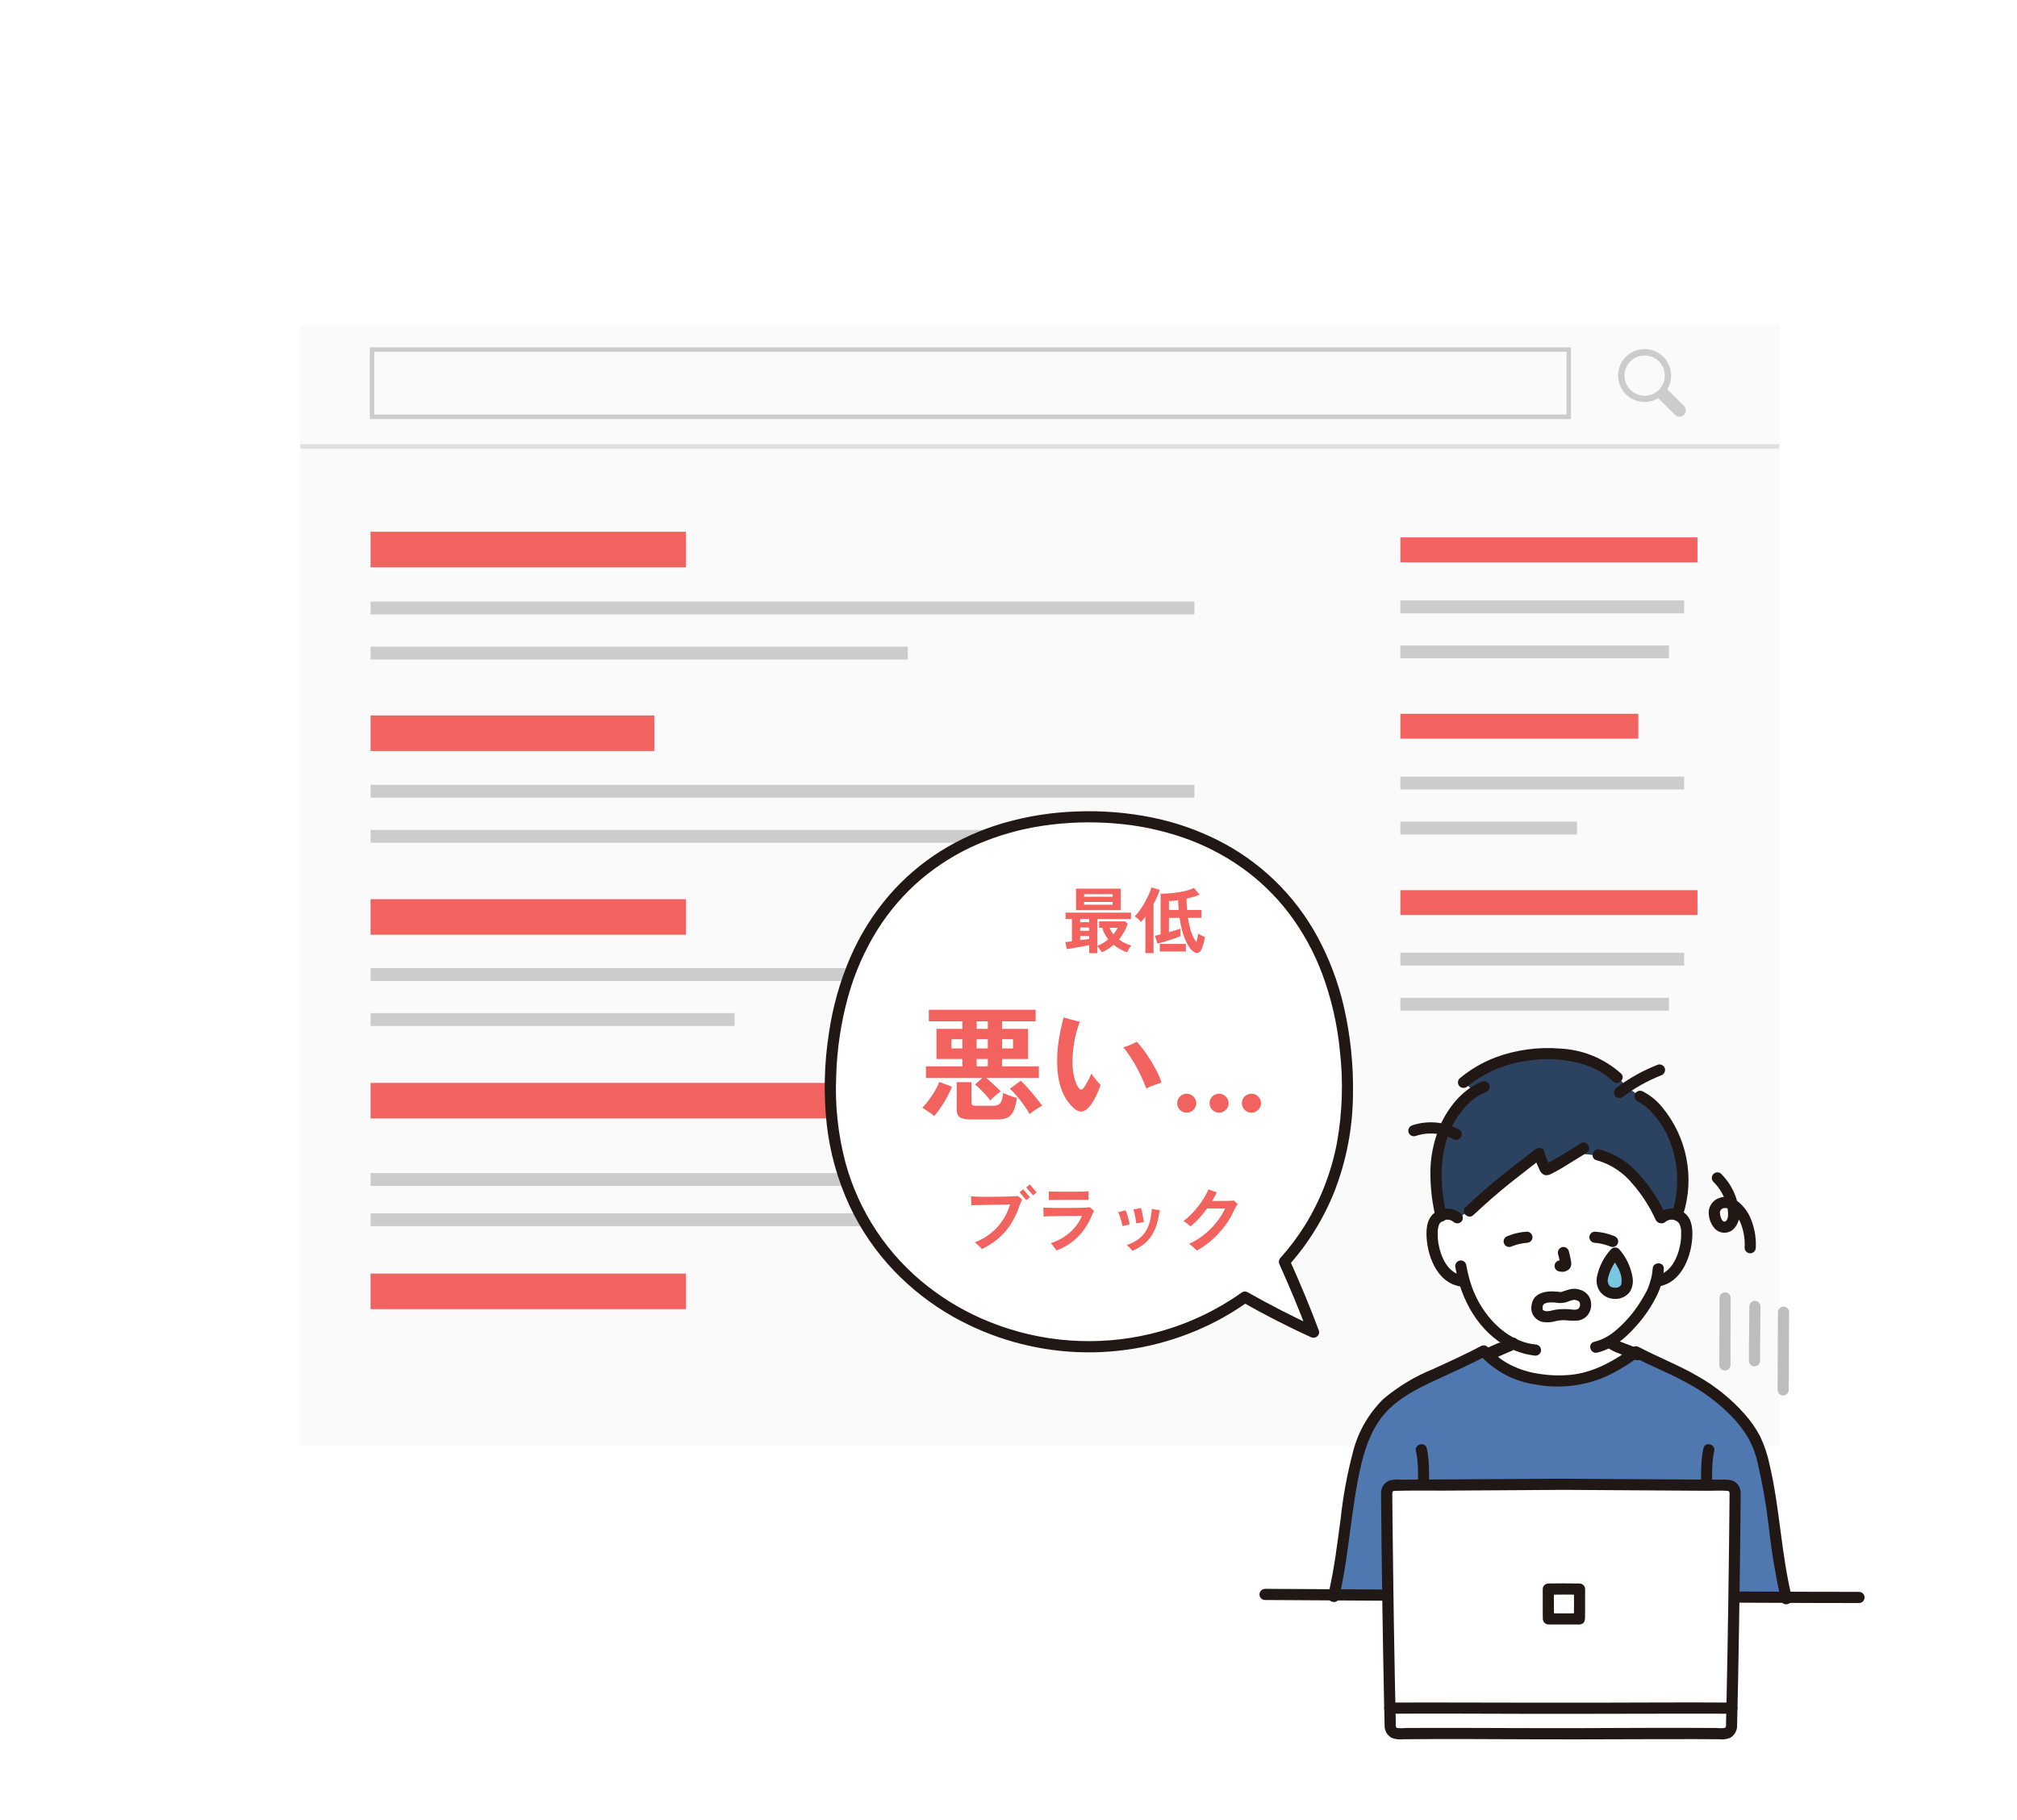 <svg width="450" height="406" viewBox="0 0 450 406" fill="none" xmlns="http://www.w3.org/2000/svg">
<rect width="450" height="406" rx="12" fill="white"/>
<g filter="url(#filter0_d_1661_4740)">
<path d="M397 71.5H67V321.5H397V71.5Z" fill="#FAFAFA"/>
</g>
<path d="M350 78H83V93H350V78Z" stroke="#CCCCCC" stroke-miterlimit="10"/>
<path d="M153.046 118.64H82.672V126.57H153.046V118.64Z" fill="#F2635F"/>
<path d="M266.481 134.22H82.672V137.091H266.481V134.22Z" fill="#CCCCCC"/>
<path d="M202.533 144.278H82.672V147.149H202.533V144.278Z" fill="#CCCCCC"/>
<path d="M145.977 159.634H82.672V167.564H145.977V159.634Z" fill="#F2635F"/>
<path d="M378.711 119.904H312.43V125.455H378.711V119.904Z" fill="#F2635F"/>
<path d="M375.735 133.968H312.43V136.839H375.735V133.968Z" fill="#CCCCCC"/>
<path d="M372.361 144.028H312.43V146.899H372.361V144.028Z" fill="#CCCCCC"/>
<path d="M365.512 159.261H312.43V164.812H365.512V159.261Z" fill="#F2635F"/>
<path d="M375.735 173.272H312.43V176.142H375.735V173.272Z" fill="#CCCCCC"/>
<path d="M351.847 183.326H312.43V186.197H351.847V183.326Z" fill="#CCCCCC"/>
<path d="M378.711 198.614H312.43V204.165H378.711V198.614Z" fill="#F2635F"/>
<path d="M375.735 212.572H312.43V215.445H375.735V212.572Z" fill="#CCCCCC"/>
<path d="M372.361 222.629H312.43V225.5H372.361V222.629Z" fill="#CCCCCC"/>
<path d="M266.481 175.106H82.672V177.977H266.481V175.106Z" fill="#CCCCCC"/>
<path d="M231.517 185.163H82.672V188.034H231.517V185.163Z" fill="#CCCCCC"/>
<path d="M153.046 200.627H82.672V208.557H153.046V200.627Z" fill="#F2635F"/>
<path d="M266.481 215.993H82.672V218.864H266.481V215.993Z" fill="#CCCCCC"/>
<path d="M163.884 226.049H82.672V228.919H163.884V226.049Z" fill="#CCCCCC"/>
<path d="M153.046 284.165H82.672V292.095H153.046V284.165Z" fill="#F2635F"/>
<path d="M223.035 241.621H82.672V249.551H223.035V241.621Z" fill="#F2635F"/>
<path d="M266.481 261.737H82.672V264.61H266.481V261.737Z" fill="#CCCCCC"/>
<path d="M259.089 270.706H82.672V273.577H259.089V270.706Z" fill="#CCCCCC"/>
<path d="M67 99.633H397" stroke="#E0E0E0" stroke-miterlimit="10"/>
<path d="M371.111 79.625C370.329 78.839 369.341 78.288 368.26 78.036C367.179 77.784 366.049 77.841 364.999 78.201C363.949 78.56 363.021 79.207 362.322 80.067C361.622 80.928 361.18 81.968 361.044 83.068C360.909 84.168 361.086 85.284 361.556 86.288C362.025 87.292 362.768 88.144 363.7 88.747C364.632 89.349 365.714 89.678 366.824 89.695C367.934 89.712 369.026 89.417 369.976 88.843L373.693 92.555C373.958 92.82 374.318 92.968 374.693 92.968C375.067 92.968 375.427 92.82 375.692 92.555C375.957 92.29 376.106 91.931 376.106 91.557C376.106 91.183 375.957 90.824 375.692 90.559L371.975 86.847C372.659 85.72 372.946 84.397 372.789 83.088C372.633 81.779 372.042 80.56 371.111 79.625ZM370.11 86.981C369.48 87.61 368.678 88.038 367.805 88.212C366.931 88.386 366.026 88.297 365.203 87.957C364.38 87.617 363.677 87.04 363.182 86.301C362.687 85.562 362.423 84.692 362.423 83.803C362.423 82.914 362.687 82.044 363.182 81.305C363.677 80.566 364.38 79.989 365.203 79.649C366.026 79.309 366.931 79.22 367.805 79.394C368.678 79.567 369.48 79.996 370.11 80.625C370.952 81.469 371.426 82.612 371.426 83.803C371.426 84.995 370.952 86.137 370.11 86.981Z" fill="#CCCCCC"/>
<path d="M370.834 271.77C371.208 271.446 371.647 271.206 372.122 271.067C372.597 270.928 373.096 270.893 373.585 270.964C374.065 271.033 374.524 271.207 374.928 271.476C375.332 271.745 375.67 272.1 375.919 272.517C376.206 273.092 376.37 273.721 376.399 274.364C376.609 276.878 376.124 279.401 374.997 281.657C374.465 282.798 373.693 283.81 372.735 284.624C371.957 285.256 371.028 285.674 370.04 285.84L369.579 285.912C369.353 286.739 369.112 287.436 368.987 287.807C368.245 289.822 364.281 296.521 359.182 299.52C359.592 300.156 360.218 300.622 360.944 300.834C361.082 300.886 364.759 302.323 365.309 302.552C360.123 306.333 355.203 308.807 348.957 308.87C342.143 308.939 336.025 307.121 331.918 302.576L332.308 302.41C332.574 302.297 335.734 300.887 335.878 300.835C336.409 300.664 336.892 300.372 337.29 299.98C334.792 298.681 332.591 296.876 330.828 294.681C328.746 292.126 327.227 289.16 326.371 285.977L325.492 285.842C324.504 285.677 323.576 285.258 322.798 284.627C321.839 283.812 321.068 282.8 320.536 281.659C319.409 279.403 318.924 276.88 319.133 274.366C319.163 273.724 319.327 273.095 319.614 272.519C319.863 272.103 320.201 271.747 320.605 271.478C321.009 271.21 321.468 271.035 321.948 270.967C322.437 270.895 322.936 270.93 323.411 271.069C323.886 271.208 324.325 271.448 324.698 271.772C324.698 271.772 321.228 250.686 347.399 250.686C373.571 250.686 370.834 271.77 370.834 271.77Z" fill="white"/>
<path d="M341.486 234.978C335.942 235.429 330.671 237.579 326.393 241.135C326.393 241.135 327.854 242.656 328.822 243.483C325.298 245.934 322.664 249.463 321.316 253.54C319.832 257.902 319.394 264.109 321.151 271.443L321.164 271.495C321.417 271.386 321.683 271.31 321.956 271.269C322.445 271.198 322.944 271.233 323.419 271.372C323.894 271.511 324.333 271.75 324.706 272.075L327.654 270.319L327.896 270.175C332.768 265.694 337.875 261.475 343.194 257.536C343.558 258.806 344.086 260.024 344.765 261.157C345.124 261.303 348.724 259.078 351.656 257.264L356.602 257.866C358.957 258.454 361.13 259.617 362.926 261.251C366.272 264.306 368.932 268.037 370.73 272.197C371.103 271.832 371.554 271.558 372.05 271.397C372.546 271.236 373.073 271.193 373.589 271.27C373.793 271.301 373.993 271.351 374.188 271.42C376.058 265.967 375.988 260.035 373.989 254.629C372.472 250.384 368.854 245.947 366.001 244.696L362.637 242.297C359.332 237.771 353.824 234.991 346.773 234.774C345.008 234.715 343.241 234.784 341.486 234.978Z" fill="#2B4261"/>
<path d="M365.255 245.691C366.578 246.352 367.751 247.276 368.704 248.407C369.9 249.735 370.922 251.21 371.745 252.797C373.503 256.344 374.335 260.278 374.165 264.233C374.117 266.244 373.783 268.238 373.173 270.155C372.677 271.686 375.084 272.342 375.578 270.818C376.82 266.799 377.047 262.535 376.238 258.408C375.429 254.28 373.608 250.418 370.94 247.167C369.748 245.647 368.24 244.405 366.521 243.525C366.232 243.368 365.895 243.328 365.577 243.412C365.26 243.496 364.987 243.699 364.814 243.978C364.65 244.265 364.606 244.605 364.69 244.925C364.775 245.244 364.982 245.518 365.267 245.686L365.255 245.691Z" fill="#211715"/>
<path d="M330.787 241.269C326.623 242.838 323.521 246.538 321.609 250.454C319.823 254.308 318.975 258.531 319.137 262.776C319.211 265.787 319.608 268.781 320.321 271.707C320.692 273.266 323.096 272.612 322.725 271.044C320.855 263.17 320.946 254.105 326.377 247.593C327.703 245.876 329.447 244.526 331.443 243.675C331.757 243.579 332.022 243.367 332.184 243.081C332.346 242.796 332.392 242.459 332.314 242.14C332.224 241.823 332.012 241.553 331.725 241.39C331.438 241.227 331.099 241.184 330.78 241.269H330.787Z" fill="#211715"/>
<path d="M361.642 239.512C357.931 236.187 353.197 234.231 348.224 233.966C343.3 233.544 338.345 234.205 333.704 235.903C330.773 237.019 328.046 238.612 325.635 240.619C325.403 240.854 325.273 241.171 325.273 241.501C325.273 241.831 325.403 242.148 325.635 242.383C325.872 242.61 326.188 242.737 326.516 242.737C326.845 242.737 327.161 242.61 327.398 242.383C331.161 239.345 335.679 237.389 340.469 236.724C344.973 235.938 349.601 236.264 353.95 237.675C356.152 238.455 358.17 239.68 359.877 241.274C361.047 242.373 362.818 240.612 361.641 239.509L361.642 239.512Z" fill="#211715"/>
<path d="M352.687 255.088C350.302 256.554 347.952 258.113 345.477 259.426C345.294 259.523 345.108 259.613 344.923 259.706C344.71 259.81 344.796 259.706 344.937 259.706C344.885 259.706 344.83 259.761 344.775 259.762C344.647 259.792 344.719 259.784 344.992 259.738C345.155 259.727 345.319 259.758 345.467 259.829C345.615 259.899 345.743 260.006 345.838 260.14C345.853 260.127 345.914 260.279 345.805 260.065C345.695 259.851 345.59 259.654 345.493 259.441C345.072 258.683 344.764 257.868 344.576 257.022C344.429 255.982 343.126 255.974 342.492 256.472C340.003 258.43 337.468 260.338 334.997 262.324C332.223 264.554 329.552 266.905 326.956 269.34C325.783 270.44 327.549 272.202 328.72 271.104C331.321 268.669 333.986 266.317 336.761 264.088C339.232 262.103 341.762 260.194 344.255 258.236L342.171 257.686C342.266 258.125 342.409 258.551 342.599 258.957C342.859 259.619 343.129 260.281 343.441 260.921C343.535 261.202 343.689 261.46 343.89 261.677C344.092 261.894 344.338 262.066 344.611 262.181C345.127 262.271 345.657 262.171 346.105 261.899C347.285 261.317 348.431 260.667 349.536 259.953C351.013 259.059 352.477 258.142 353.947 257.237C355.314 256.399 354.061 254.239 352.689 255.087L352.687 255.088Z" fill="#211715"/>
<path d="M356.212 258.868C359.362 259.755 362.16 261.596 364.222 264.138C366.348 266.568 368.102 269.301 369.425 272.247C369.593 272.532 369.866 272.739 370.185 272.823C370.505 272.908 370.845 272.864 371.132 272.7C371.412 272.528 371.616 272.255 371.7 271.937C371.785 271.619 371.743 271.281 371.584 270.993C370.127 267.792 368.19 264.831 365.839 262.215C363.501 259.436 360.376 257.432 356.876 256.465C355.314 256.108 354.647 258.513 356.214 258.871L356.212 258.868Z" fill="#211715"/>
<path d="M398.564 356.747C395.952 346.183 395.858 335.165 392.962 324.645C391.913 321.069 389.961 317.822 387.295 315.219C383.336 310.927 377.939 307.792 372.805 305.333C369.695 303.843 368.045 303.257 364.986 301.632C359.717 305.506 354.746 308.05 348.411 308.115C341.405 308.186 335.133 306.261 331.03 301.43C327.424 303.346 326.482 303.736 322.786 305.439C317.47 307.891 311.751 310.184 307.856 314.758C305.188 318.146 303.359 322.116 302.516 326.345C300.181 336.19 299.879 346.401 297.523 356.232" fill="#4F77B0"/>
<path d="M399.769 356.405C397.379 346.673 397.095 336.575 394.808 326.823C394.357 324.63 393.646 322.498 392.689 320.474C391.729 318.659 390.549 316.968 389.176 315.442C386.188 312.087 382.668 309.25 378.756 307.044C374.52 304.575 369.944 302.833 365.618 300.546C365.428 300.434 365.21 300.375 364.989 300.375C364.768 300.375 364.55 300.434 364.36 300.546C360.431 303.425 356.168 305.924 351.28 306.65C348.885 306.967 346.459 306.959 344.067 306.626C341.895 306.374 339.773 305.798 337.772 304.916C335.523 303.903 333.523 302.409 331.912 300.54C331.716 300.348 331.462 300.225 331.189 300.189C330.916 300.154 330.64 300.208 330.401 300.345C326.9 302.203 323.3 303.831 319.697 305.477C315.687 307.098 311.958 309.344 308.649 312.13C305.367 315.347 303.026 319.4 301.879 323.852C300.586 328.745 299.662 333.728 299.115 338.76C298.345 344.496 297.66 350.253 296.32 355.892C295.949 357.452 298.356 358.119 298.725 356.555C301.063 346.71 301.375 336.512 303.717 326.668C304.73 322.416 306.329 318.157 309.373 314.924C312.256 311.86 316.046 309.908 319.816 308.156C323.788 306.309 327.79 304.554 331.663 302.498L330.152 302.303C333.385 305.885 337.769 308.22 342.544 308.905C347.718 309.867 353.059 309.307 357.921 307.294C360.653 306.06 363.237 304.519 365.622 302.703H364.358C368.091 304.679 372.042 306.211 375.76 308.224C379.652 310.214 383.199 312.817 386.265 315.934C387.652 317.36 388.879 318.933 389.926 320.624C390.924 322.394 391.659 324.3 392.107 326.282C393.224 331.025 394.064 335.828 394.622 340.668C395.236 346.179 396.15 351.654 397.36 357.066C397.742 358.625 400.148 357.964 399.765 356.403L399.769 356.405Z" fill="#211715"/>
<path d="M380.053 323.121C379.316 326.243 379.623 329.437 379.445 332.608C379.303 334.205 379.029 335.787 378.626 337.339C378.306 338.772 377.997 340.208 377.721 341.653C377.51 342.759 377.315 343.869 377.191 344.988C377.078 346.016 377.103 347.059 377.091 348.091C377.063 350.524 377.068 352.957 377.08 355.391C377.096 358.614 377.118 361.842 377.118 365.058C377.118 365.388 377.25 365.704 377.483 365.938C377.716 366.171 378.033 366.302 378.363 366.302C378.693 366.302 379.009 366.171 379.242 365.938C379.476 365.704 379.607 365.388 379.607 365.058C379.607 359.739 379.525 354.42 379.57 349.102C379.532 347.105 379.665 345.11 379.968 343.136C380.212 341.769 380.498 340.409 380.792 339.051C381.141 337.448 381.572 335.856 381.783 334.228C382.229 330.763 381.643 327.204 382.45 323.782C382.818 322.222 380.414 321.554 380.046 323.119L380.053 323.121Z" fill="#211715"/>
<path d="M315.904 323.784C316.621 326.828 316.221 329.983 316.453 333.075C316.865 336.154 317.454 339.207 318.217 342.219C318.404 343.199 318.603 344.281 318.688 345.107C318.792 346.126 318.765 347.16 318.777 348.183C318.804 350.585 318.799 352.988 318.787 355.39C318.771 358.613 318.748 361.84 318.748 365.057C318.748 365.387 318.879 365.703 319.113 365.937C319.346 366.17 319.662 366.301 319.992 366.301C320.322 366.301 320.639 366.17 320.872 365.937C321.106 365.703 321.237 365.387 321.237 365.057C321.237 359.709 321.319 354.361 321.273 349.012C321.299 346.853 321.142 344.695 320.802 342.562C320.56 341.204 320.279 339.852 319.986 338.504C319.576 336.945 319.248 335.365 319.004 333.771C318.618 330.222 319.131 326.63 318.303 323.121C317.934 321.562 315.528 322.216 315.898 323.784H315.904Z" fill="#211715"/>
<path d="M334.09 299.732C333.266 300.096 332.443 300.473 331.614 300.828C331.334 300.993 331.129 301.26 331.043 301.574C330.957 301.899 331.002 302.244 331.169 302.536C331.334 302.815 331.601 303.02 331.914 303.107L332.245 303.152C332.467 303.152 332.684 303.093 332.875 302.982C333.707 302.625 334.526 302.25 335.351 301.885C335.631 301.72 335.836 301.453 335.922 301.139C336.009 300.815 335.964 300.47 335.797 300.179C335.632 299.899 335.365 299.694 335.052 299.607L334.72 299.563C334.499 299.563 334.281 299.622 334.09 299.734V299.732Z" fill="#211715"/>
<path d="M358.446 300.535C359.246 301.13 360.142 301.584 361.096 301.876C361.983 302.223 362.87 302.571 363.756 302.922L364.306 303.142L364.509 303.223C364.743 303.318 364.283 303.128 364.343 303.153C364.631 303.311 364.969 303.352 365.286 303.268C365.604 303.183 365.877 302.98 366.049 302.7C366.212 302.413 366.256 302.073 366.171 301.754C366.086 301.435 365.88 301.161 365.596 300.993C364.116 300.347 362.592 299.79 361.088 299.206L360.839 299.11C360.815 299.101 360.713 299.079 360.701 299.058C360.725 299.097 360.906 299.155 360.744 299.074C360.655 299.03 360.565 298.987 360.479 298.94C360.393 298.892 360.32 298.847 360.244 298.796C360.213 298.776 360.184 298.751 360.152 298.731C360.025 298.652 360.396 298.929 360.207 298.769C360.091 298.653 359.953 298.561 359.802 298.498C359.651 298.436 359.489 298.403 359.325 298.403C359.161 298.403 358.999 298.436 358.848 298.498C358.697 298.561 358.559 298.653 358.443 298.769C358.328 298.885 358.236 299.022 358.173 299.173C358.11 299.325 358.078 299.487 358.078 299.651C358.078 299.815 358.11 299.977 358.173 300.128C358.236 300.28 358.328 300.417 358.443 300.533L358.446 300.535Z" fill="#211715"/>
<path d="M371.584 272.601C371.81 272.417 372.071 272.282 372.351 272.203C372.631 272.124 372.924 272.103 373.213 272.142C373.501 272.181 373.778 272.279 374.028 272.429C374.277 272.579 374.493 272.779 374.662 273.016C374.989 273.702 375.129 274.462 375.068 275.219C375.087 276.016 375.027 276.812 374.888 277.596C374.353 280.515 372.822 284.012 369.579 284.582C369.261 284.673 368.992 284.884 368.828 285.171C368.665 285.458 368.621 285.798 368.706 286.117C368.801 286.432 369.013 286.699 369.298 286.861C369.584 287.023 369.922 287.069 370.24 286.988C374.862 286.176 377.08 280.981 377.496 276.804C377.701 274.752 377.657 272.156 375.937 270.727C375.072 270.015 373.981 269.635 372.86 269.655C371.74 269.675 370.663 270.093 369.823 270.834C369.592 271.07 369.462 271.387 369.462 271.717C369.462 272.047 369.592 272.363 369.823 272.599C370.06 272.826 370.376 272.953 370.705 272.953C371.033 272.953 371.349 272.826 371.586 272.599L371.584 272.601Z" fill="#211715"/>
<path d="M368.714 283.071C368.655 284.052 368.471 285.022 368.166 285.956C368.062 286.309 367.94 286.659 367.827 287.009C367.789 287.122 367.546 287.712 367.714 287.348C367.264 288.317 366.751 289.254 366.178 290.156C364.573 292.817 362.522 295.183 360.114 297.148C358.816 298.211 357.301 298.976 355.675 299.39C354.112 299.754 354.77 302.158 356.338 301.795C359.798 300.994 362.699 298.521 364.988 295.911C366.921 293.78 368.537 291.382 369.786 288.79C370.622 286.995 371.105 285.055 371.207 283.077C371.265 281.472 368.77 281.474 368.718 283.077L368.714 283.071Z" fill="#211715"/>
<path d="M326.01 270.836C325.169 270.094 324.093 269.676 322.972 269.656C321.852 269.636 320.761 270.016 319.895 270.728C318.174 272.16 318.128 274.75 318.336 276.805C318.752 280.983 320.971 286.178 325.592 286.989C325.911 287.068 326.247 287.021 326.533 286.859C326.818 286.697 327.03 286.432 327.126 286.118C327.211 285.799 327.168 285.459 327.005 285.172C326.842 284.885 326.573 284.674 326.255 284.584C323.009 284.012 321.485 280.517 320.946 277.597C320.807 276.813 320.747 276.017 320.767 275.221C320.719 274.494 320.841 273.767 321.125 273.097C321.286 272.845 321.5 272.631 321.75 272.468C322 272.305 322.282 272.196 322.577 272.15C322.872 272.103 323.174 272.119 323.462 272.197C323.751 272.275 324.019 272.413 324.251 272.602C324.489 272.828 324.804 272.954 325.133 272.954C325.461 272.954 325.776 272.828 326.014 272.602C326.245 272.367 326.375 272.05 326.375 271.72C326.375 271.39 326.245 271.073 326.014 270.838L326.01 270.836Z" fill="#211715"/>
<path d="M324.705 282.798C325.967 290.072 329.923 297.202 336.663 300.708C338.504 301.666 340.51 302.266 342.574 302.476C342.903 302.473 343.218 302.341 343.451 302.108C343.684 301.875 343.815 301.56 343.818 301.231C343.81 300.903 343.676 300.591 343.445 300.36C343.213 300.128 342.901 299.994 342.574 299.986C335.787 299.274 330.486 293.153 328.353 287.038C327.805 285.444 327.389 283.807 327.109 282.144C327.018 281.826 326.807 281.557 326.519 281.394C326.232 281.231 325.893 281.187 325.574 281.273C325.259 281.367 324.993 281.579 324.83 281.865C324.668 282.151 324.622 282.488 324.703 282.807L324.705 282.798Z" fill="#211715"/>
<path d="M347.612 279.803C347.817 280.541 347.98 281.291 348.102 282.047L348.058 281.716C348.073 281.819 348.075 281.924 348.066 282.028L348.111 281.696C348.104 281.744 348.093 281.79 348.077 281.836L348.203 281.538C348.188 281.569 348.171 281.599 348.151 281.627L348.346 281.375C348.325 281.402 348.3 281.426 348.273 281.447L348.525 281.253C348.468 281.288 348.409 281.32 348.348 281.347L348.646 281.221C348.55 281.262 348.45 281.291 348.346 281.308L348.678 281.264C348.584 281.275 348.49 281.275 348.396 281.264L348.728 281.308C348.624 281.293 348.52 281.267 348.412 281.254C348.251 281.202 348.079 281.194 347.914 281.231C347.749 281.238 347.589 281.289 347.451 281.379C347.309 281.461 347.184 281.571 347.084 281.701C346.985 281.831 346.912 281.98 346.87 282.139C346.828 282.297 346.817 282.463 346.839 282.625C346.861 282.788 346.915 282.944 346.998 283.086C347.077 283.227 347.184 283.35 347.312 283.448C347.441 283.546 347.587 283.618 347.744 283.658C347.994 283.692 348.236 283.755 348.49 283.771C348.876 283.773 349.257 283.682 349.601 283.505C349.82 283.404 350.014 283.256 350.169 283.071C350.323 282.886 350.435 282.669 350.496 282.435C350.575 282.059 350.571 281.669 350.484 281.295C350.362 280.571 350.196 279.855 350.009 279.144C349.966 278.986 349.892 278.838 349.791 278.709C349.691 278.579 349.566 278.471 349.423 278.39C349.281 278.309 349.124 278.257 348.961 278.237C348.798 278.217 348.633 278.229 348.475 278.273C348.16 278.366 347.893 278.579 347.73 278.865C347.568 279.151 347.523 279.49 347.604 279.809L347.612 279.803Z" fill="#211715"/>
<path d="M336.674 298.813C336.614 298.872 336.552 298.926 336.49 298.984C336.338 299.121 336.752 298.804 336.474 298.989C336.304 299.098 336.127 299.195 335.945 299.281C335.823 299.333 335.844 299.327 336.009 299.255L335.842 299.319L335.812 299.33C335.675 299.382 335.541 299.443 335.406 299.502C335.036 299.662 334.67 299.826 334.301 299.989C333.525 300.328 332.754 300.685 331.973 301.02C331.693 301.184 331.488 301.452 331.402 301.765C331.316 302.09 331.361 302.435 331.528 302.726C331.693 303.006 331.96 303.21 332.273 303.298C332.598 303.366 332.937 303.322 333.233 303.172C334.025 302.833 334.817 302.47 335.609 302.121C335.974 301.959 336.339 301.798 336.706 301.639C336.874 301.565 336.326 301.787 336.508 301.722C336.796 301.621 337.078 301.501 337.352 301.365C337.755 301.16 338.123 300.892 338.443 300.573C338.559 300.457 338.651 300.319 338.714 300.168C338.776 300.016 338.808 299.854 338.808 299.69C338.808 299.527 338.776 299.364 338.714 299.213C338.651 299.062 338.559 298.924 338.443 298.808C338.327 298.692 338.19 298.6 338.039 298.538C337.887 298.475 337.725 298.443 337.562 298.443C337.398 298.443 337.236 298.475 337.084 298.538C336.933 298.6 336.796 298.692 336.68 298.808L336.674 298.813Z" fill="#211715"/>
<path d="M358.828 300.72C359.629 301.315 360.525 301.768 361.479 302.061C362.365 302.407 363.252 302.756 364.139 303.106L364.69 303.325L364.892 303.407C365.126 303.501 364.666 303.311 364.726 303.336C365.014 303.494 365.352 303.536 365.67 303.451C365.987 303.367 366.261 303.164 366.433 302.883C366.596 302.596 366.64 302.257 366.555 301.938C366.47 301.619 366.264 301.345 365.98 301.177C364.5 300.532 362.976 299.974 361.471 299.39L361.222 299.295C361.198 299.286 361.097 299.263 361.084 299.243C361.108 299.281 361.289 299.338 361.127 299.259C361.037 299.214 360.948 299.171 360.862 299.123C360.776 299.074 360.703 299.03 360.627 298.979C360.595 298.959 360.567 298.934 360.535 298.915C360.407 298.835 360.778 299.113 360.589 298.952C360.474 298.836 360.336 298.744 360.185 298.681C360.034 298.619 359.872 298.586 359.708 298.586C359.544 298.586 359.382 298.619 359.231 298.681C359.079 298.744 358.942 298.836 358.826 298.952C358.71 299.068 358.618 299.205 358.556 299.357C358.493 299.508 358.461 299.67 358.461 299.834C358.461 299.998 358.493 300.16 358.556 300.311C358.618 300.463 358.71 300.6 358.826 300.716L358.828 300.72Z" fill="#211715"/>
<path d="M414.749 355.175C411.841 355.18 408.934 355.177 406.026 355.166C401.866 355.156 397.706 355.141 393.547 355.123C388.451 355.102 383.355 355.079 378.259 355.053C372.594 355.025 366.929 354.996 361.264 354.965L343.694 354.866L326.453 354.766L310.731 354.672L297.451 354.591L287.739 354.534L282.663 354.507H282.236C281.906 354.507 281.59 354.638 281.357 354.871C281.123 355.105 280.992 355.421 280.992 355.751C280.992 356.082 281.123 356.398 281.357 356.632C281.59 356.865 281.906 356.996 282.236 356.996C283.509 356.996 284.782 357.009 286.054 357.016C288.937 357.031 291.82 357.049 294.704 357.068L307.209 357.143L322.485 357.235C328.122 357.27 333.76 357.303 339.398 357.335C345.28 357.369 351.162 357.403 357.043 357.434L374.22 357.525C379.488 357.551 384.756 357.576 390.023 357.599C394.457 357.619 398.891 357.636 403.325 357.652C406.56 357.661 409.795 357.667 413.03 357.67H414.755C415.085 357.67 415.401 357.538 415.635 357.305C415.868 357.072 415.999 356.755 415.999 356.425C415.999 356.095 415.868 355.778 415.635 355.545C415.401 355.311 415.085 355.18 414.755 355.18L414.749 355.175Z" fill="#211715"/>
<path d="M348.231 331.176C332.367 331.289 316.579 331.384 310.973 331.402C310.762 331.402 310.552 331.445 310.357 331.527C310.161 331.608 309.984 331.728 309.835 331.878C309.685 332.029 309.567 332.207 309.487 332.403C309.407 332.599 309.366 332.809 309.367 333.021C309.4 342.133 309.839 373.668 310.174 385.258C310.186 385.683 310.365 386.085 310.673 386.379C310.98 386.672 311.39 386.832 311.815 386.825C316.881 386.747 332.571 386.795 348.236 386.849C363.896 386.797 379.586 386.745 384.657 386.825C385.082 386.832 385.492 386.672 385.799 386.379C386.107 386.085 386.286 385.683 386.298 385.258C386.638 373.666 387.072 342.133 387.105 333.021C387.106 332.809 387.065 332.599 386.985 332.403C386.905 332.207 386.787 332.029 386.637 331.878C386.488 331.728 386.311 331.608 386.115 331.527C385.92 331.445 385.71 331.402 385.499 331.402C379.884 331.383 364.096 331.291 348.231 331.176Z" fill="white"/>
<path d="M348.231 329.928C337.125 330.008 326.02 330.078 314.914 330.136L312.425 330.147C311.604 330.068 310.775 330.135 309.977 330.343C309.402 330.572 308.914 330.976 308.581 331.497C308.249 332.018 308.088 332.631 308.122 333.249C308.122 333.784 308.122 334.319 308.131 334.855C308.152 337.983 308.183 341.111 308.223 344.239C308.322 352.613 308.444 360.987 308.59 369.361C308.655 373.106 308.729 376.85 308.809 380.595C308.842 382.02 308.877 383.446 308.916 384.871C308.876 385.458 309.007 386.044 309.291 386.558C309.576 387.073 310.003 387.495 310.521 387.774C311.333 388.066 312.202 388.164 313.059 388.06C323.239 387.965 333.418 388.049 343.598 388.083C355.218 388.121 366.838 388.015 378.457 388.037C380.16 388.037 381.863 388.045 383.566 388.062C384.426 388.175 385.299 388.05 386.093 387.702C386.579 387.393 386.972 386.956 387.229 386.441C387.486 385.925 387.599 385.348 387.553 384.774C387.643 381.562 387.71 378.35 387.771 375.137C387.933 366.741 388.067 358.345 388.172 349.948C388.22 346.264 388.263 342.581 388.301 338.897C388.315 337.503 388.327 336.11 388.336 334.718C388.336 334.192 388.351 333.665 388.345 333.133C388.361 332.491 388.164 331.861 387.786 331.341C387.407 330.821 386.868 330.441 386.252 330.259C385.484 330.122 384.701 330.084 383.924 330.146L381.406 330.134L374.846 330.098C369.137 330.066 363.428 330.03 357.719 329.991C354.559 329.97 351.4 329.948 348.24 329.925C347.91 329.925 347.594 330.056 347.36 330.29C347.127 330.523 346.996 330.84 346.996 331.17C346.996 331.5 347.127 331.817 347.36 332.05C347.594 332.284 347.91 332.415 348.24 332.415C359.123 332.49 370.005 332.56 380.887 332.623C382.38 332.631 383.917 332.53 385.411 332.643C385.982 332.686 385.864 333.187 385.864 333.647C385.864 334.212 385.86 334.777 385.853 335.345C385.831 338.46 385.799 341.574 385.758 344.688C385.662 352.803 385.543 360.917 385.402 369.031C385.339 372.69 385.268 376.349 385.189 380.007C385.158 381.441 385.123 382.874 385.085 384.307C385.073 384.775 385.23 385.491 384.665 385.573C384.062 385.61 383.457 385.603 382.855 385.553C372.864 385.476 362.871 385.553 352.881 385.581C341.514 385.619 330.146 385.517 318.779 385.534C317.025 385.534 315.271 385.541 313.517 385.555C312.925 385.629 312.326 385.633 311.733 385.566C311.247 385.431 311.413 384.56 311.403 384.152C311.318 380.968 311.249 377.783 311.195 374.598C311.038 366.461 310.909 358.324 310.807 350.186C310.759 346.588 310.717 342.991 310.679 339.394C310.665 337.993 310.652 336.593 310.642 335.192C310.637 334.65 310.634 334.108 310.631 333.566C310.631 333.042 310.555 332.66 311.176 332.645C314.855 332.525 318.554 332.611 322.234 332.589C327.872 332.556 333.509 332.521 339.145 332.485L348.246 332.421C348.576 332.419 348.892 332.285 349.125 332.05C349.357 331.815 349.486 331.497 349.484 331.167C349.482 330.836 349.349 330.52 349.114 330.287C348.879 330.055 348.562 329.926 348.231 329.928Z" fill="#211715"/>
<path d="M310.065 382.369C319.804 382.309 329.546 382.361 339.286 382.386C350.317 382.414 361.342 382.369 372.375 382.357C377.048 382.357 381.719 382.34 386.392 382.369C386.721 382.369 387.038 382.238 387.271 382.005C387.505 381.771 387.636 381.455 387.636 381.124C387.636 380.794 387.505 380.478 387.271 380.244C387.038 380.011 386.721 379.879 386.392 379.879C376.652 379.819 366.907 379.872 357.169 379.896C346.139 379.925 335.112 379.879 324.081 379.867C319.41 379.867 314.737 379.85 310.065 379.879C309.735 379.879 309.418 380.011 309.185 380.244C308.951 380.478 308.82 380.794 308.82 381.124C308.82 381.455 308.951 381.771 309.185 382.005C309.418 382.238 309.735 382.369 310.065 382.369Z" fill="#211715"/>
<path d="M348.911 353.28C347.753 353.291 346.593 353.306 345.435 353.307C345.107 353.312 344.794 353.445 344.561 353.678C344.329 353.91 344.196 354.223 344.191 354.552C344.186 355.768 344.186 356.984 344.191 358.2C344.191 358.915 344.191 359.63 344.199 360.344C344.199 360.601 344.199 360.858 344.209 361.115C344.203 361.295 344.234 361.475 344.302 361.643C344.369 361.81 344.47 361.962 344.599 362.089C344.728 362.215 344.882 362.313 345.05 362.377C345.219 362.441 345.4 362.469 345.58 362.459C347.662 362.459 349.746 362.445 351.828 362.459C352.228 362.508 352.634 362.453 353.007 362.298C353.581 361.994 353.624 361.368 353.63 360.8C353.639 360.131 353.641 359.462 353.642 358.793C353.642 357.381 353.642 355.969 353.642 354.556C353.636 354.228 353.504 353.915 353.271 353.683C353.039 353.45 352.726 353.317 352.398 353.311C351.239 353.311 350.08 353.296 348.921 353.284C348.59 353.284 348.273 353.416 348.039 353.65C347.805 353.884 347.674 354.201 347.674 354.532C347.674 354.863 347.805 355.18 348.039 355.414C348.273 355.648 348.59 355.78 348.921 355.78C350.079 355.791 351.239 355.806 352.398 355.807L351.154 354.562C351.162 356.782 351.192 359.007 351.137 361.227L351.308 360.597L352.385 359.979C352.002 359.944 351.609 359.968 351.225 359.968C350.458 359.968 349.691 359.976 348.924 359.976C348.176 359.976 347.427 359.969 346.678 359.968C346.278 359.968 345.865 359.942 345.465 359.979L346.541 360.597L346.712 361.227C346.657 359.007 346.687 356.782 346.695 354.562L345.451 355.807C346.609 355.807 347.769 355.791 348.927 355.78C349.258 355.78 349.575 355.648 349.809 355.414C350.042 355.18 350.174 354.863 350.174 354.532C350.174 354.201 350.042 353.884 349.809 353.65C349.575 353.416 349.258 353.284 348.927 353.284L348.911 353.28Z" fill="#211715"/>
<path d="M355.834 277.303C356.1 277.322 356.364 277.348 356.625 277.381L356.294 277.337C357.374 277.482 358.431 277.767 359.438 278.185C359.678 278.253 359.932 278.247 360.168 278.169C360.404 278.09 360.612 277.943 360.763 277.745C360.915 277.548 361.004 277.31 361.019 277.061C361.033 276.813 360.974 276.566 360.847 276.352C360.667 276.085 360.405 275.884 360.101 275.78C358.739 275.227 357.297 274.899 355.83 274.809C355.501 274.811 355.186 274.943 354.953 275.176C354.72 275.409 354.588 275.724 354.586 276.054C354.594 276.381 354.728 276.693 354.96 276.925C355.191 277.157 355.503 277.29 355.83 277.299L355.834 277.303Z" fill="#211715"/>
<path d="M340.648 274.807C339.181 274.897 337.739 275.225 336.377 275.778C336.069 275.875 335.805 276.077 335.632 276.349C335.549 276.491 335.494 276.648 335.472 276.81C335.45 276.973 335.46 277.138 335.502 277.297C335.545 277.456 335.618 277.605 335.717 277.735C335.817 277.866 335.942 277.975 336.084 278.057C336.227 278.143 336.386 278.199 336.551 278.221C336.716 278.242 336.884 278.229 337.044 278.182C338.051 277.765 339.108 277.48 340.189 277.335L339.857 277.379C340.122 277.344 340.386 277.318 340.649 277.301C340.979 277.294 341.294 277.164 341.532 276.936C341.709 276.762 341.829 276.54 341.878 276.297C341.927 276.054 341.903 275.802 341.808 275.573C341.713 275.345 341.552 275.149 341.346 275.012C341.139 274.876 340.897 274.804 340.649 274.805L340.648 274.807Z" fill="#211715"/>
<path d="M360.217 288.57C359.774 288.544 359.339 288.445 358.928 288.278C358.452 288.013 358.06 287.619 357.798 287.14C357.537 286.662 357.416 286.119 357.451 285.574C357.819 283.34 358.828 281.262 360.356 279.592C361.603 281.11 362.497 282.885 362.973 284.791C363.199 286.647 362.973 287.949 361.154 288.495C360.849 288.575 360.531 288.6 360.217 288.57Z" fill="#79C6E0"/>
<path d="M360.21 287.324C360.003 287.305 359.798 287.264 359.6 287.202C359.517 287.179 359.436 287.151 359.356 287.119C359.564 287.209 359.326 287.09 359.29 287.063C359.186 286.988 359.366 287.163 359.219 287.005C359.2 286.986 358.993 286.765 359.081 286.87C359.169 286.976 358.977 286.707 358.977 286.708C358.936 286.642 358.902 286.57 358.864 286.5C358.692 286.2 358.892 286.604 358.83 286.424C358.798 286.335 358.769 286.246 358.745 286.154C358.721 286.062 358.711 285.974 358.686 285.886C358.642 285.73 358.677 286.14 358.686 285.857C358.686 285.794 358.686 285.73 358.686 285.665C358.686 285.656 358.712 285.37 358.697 285.499C358.683 285.628 358.728 285.323 358.734 285.295C358.754 285.189 358.777 285.083 358.801 284.979C359.243 283.306 360.076 281.762 361.231 280.474H359.468C359.679 280.736 359.318 280.262 359.531 280.553C359.599 280.646 359.667 280.738 359.734 280.83C359.852 280.997 359.967 281.167 360.078 281.339C360.344 281.745 360.593 282.163 360.825 282.591C361.272 283.324 361.583 284.132 361.743 284.976C361.765 285.089 361.729 284.794 361.743 285.04C361.753 285.161 361.766 285.281 361.773 285.401C361.785 285.61 361.791 285.814 361.783 286.022C361.783 286.11 361.772 286.197 361.767 286.285C361.748 286.598 361.837 286.059 361.753 286.35C361.727 286.44 361.7 286.535 361.68 286.627C361.628 286.845 361.759 286.514 361.686 286.627C361.644 286.691 361.606 286.758 361.573 286.826C361.46 287.053 361.733 286.692 361.547 286.865C361.478 286.929 361.413 286.998 361.342 287.062C361.473 286.948 361.419 287.01 361.307 287.071C361.229 287.115 361.151 287.158 361.07 287.2C360.796 287.342 361.254 287.167 360.929 287.252C360.693 287.321 360.446 287.344 360.202 287.322C359.872 287.322 359.555 287.453 359.322 287.686C359.089 287.92 358.958 288.237 358.958 288.567C358.958 288.897 359.089 289.214 359.322 289.447C359.555 289.68 359.872 289.812 360.202 289.812C360.874 289.854 361.545 289.725 362.153 289.435C362.761 289.146 363.285 288.707 363.675 288.158C364.205 287.23 364.404 286.15 364.241 285.095C363.866 282.72 362.821 280.502 361.228 278.703C360.993 278.47 360.676 278.34 360.346 278.34C360.016 278.34 359.699 278.47 359.464 278.703C357.84 280.441 356.734 282.599 356.274 284.934C356.077 286.015 356.295 287.13 356.882 288.059C357.257 288.595 357.754 289.033 358.332 289.338C358.911 289.643 359.554 289.805 360.207 289.81C360.536 289.807 360.851 289.675 361.084 289.442C361.316 289.21 361.448 288.895 361.452 288.566C361.444 288.239 361.31 287.927 361.079 287.696C360.848 287.465 360.536 287.332 360.21 287.324Z" fill="#211715"/>
<path d="M354.555 292.924C354.81 292.433 354.958 291.893 354.99 291.34C355.022 290.787 354.936 290.233 354.739 289.716C354.543 289.264 354.252 288.86 353.887 288.53C353.521 288.2 353.089 287.953 352.62 287.804C351.837 287.513 350.983 287.472 350.175 287.686C349.414 287.869 348.691 288.195 347.923 288.352H348.586C346.004 287.91 342.124 287.86 341.687 291.263C341.533 292.085 341.711 292.934 342.18 293.625C342.65 294.317 343.373 294.794 344.193 294.955C345.113 295.117 346.058 295.064 346.954 294.798C347.707 294.61 348.483 294.534 349.258 294.572C350.221 294.688 351.192 294.706 352.158 294.629C352.66 294.545 353.137 294.347 353.551 294.051C353.965 293.755 354.306 293.368 354.548 292.92C355.315 291.509 353.161 290.248 352.399 291.66C352.06 292.277 351.454 292.258 350.785 292.193C349.821 292.075 348.849 292.05 347.88 292.12C347.4 292.161 346.923 292.237 346.453 292.346C346.059 292.474 345.65 292.547 345.236 292.562C344.933 292.58 344.632 292.517 344.362 292.379C344.219 292.289 344.292 292.322 344.22 292.248C344.077 292.096 344.253 292.389 344.211 292.226C344.181 292.127 344.158 292.027 344.141 291.925C344.165 292.098 344.148 291.613 344.151 291.568C344.144 291.664 344.2 291.342 344.224 291.272C344.261 291.198 344.304 291.126 344.353 291.058C344.202 291.305 344.419 291.006 344.495 290.934C344.617 290.82 344.316 291.038 344.47 290.956C344.513 290.934 344.553 290.904 344.596 290.879L344.776 290.785C344.724 290.81 344.549 290.857 344.776 290.791C344.903 290.754 345.029 290.712 345.159 290.678C345.237 290.66 345.315 290.644 345.397 290.629C345.614 290.59 345.104 290.643 345.51 290.614C346.285 290.568 347.064 290.608 347.831 290.736C348.672 290.761 349.507 290.592 350.273 290.242C350.459 290.184 350.647 290.129 350.838 290.086C350.928 290.064 351.018 290.045 351.109 290.027C351.329 289.983 351.098 290.027 351.213 290.019C351.254 290.019 351.494 290.032 351.317 290.011C351.139 289.991 351.543 290.076 351.543 290.076C351.636 290.101 351.73 290.128 351.821 290.16C351.838 290.165 352.025 290.238 351.916 290.189C352 290.226 352.081 290.269 352.158 290.317C352.303 290.406 352.207 290.338 352.279 290.41C352.356 290.487 352.415 290.579 352.452 290.681C352.558 291.003 352.539 291.352 352.4 291.66C352.243 291.949 352.202 292.286 352.287 292.604C352.371 292.921 352.573 293.194 352.853 293.367C353.14 293.533 353.482 293.579 353.803 293.494C354.124 293.409 354.398 293.201 354.566 292.914L354.555 292.924Z" fill="#211715"/>
<path d="M383.622 289.593C383.622 294.573 383.586 299.562 383.586 304.545C383.586 304.876 383.717 305.192 383.95 305.426C384.184 305.659 384.5 305.79 384.83 305.79C385.16 305.79 385.477 305.659 385.71 305.426C385.943 305.192 386.074 304.876 386.074 304.545C386.074 299.566 386.111 294.578 386.111 289.593C386.111 289.263 385.979 288.947 385.746 288.713C385.513 288.48 385.196 288.349 384.866 288.349C384.536 288.349 384.22 288.48 383.987 288.713C383.753 288.947 383.622 289.263 383.622 289.593Z" fill="#BDBDBD"/>
<path d="M390.275 291.503C390.288 295.543 390.177 299.582 390.188 303.621C390.188 303.951 390.319 304.268 390.553 304.501C390.786 304.734 391.103 304.866 391.433 304.866C391.762 304.866 392.079 304.734 392.312 304.501C392.546 304.268 392.677 303.951 392.677 303.621C392.664 299.582 392.775 295.543 392.764 291.503C392.764 291.173 392.633 290.857 392.399 290.623C392.166 290.39 391.85 290.259 391.52 290.259C391.19 290.259 390.873 290.39 390.64 290.623C390.407 290.857 390.275 291.173 390.275 291.503Z" fill="#BDBDBD"/>
<path d="M396.666 292.793C396.666 298.57 396.587 304.348 396.586 310.124C396.586 310.455 396.717 310.771 396.95 311.005C397.184 311.238 397.5 311.369 397.83 311.369C398.16 311.369 398.477 311.238 398.71 311.005C398.943 310.771 399.074 310.455 399.074 310.124C399.074 304.348 399.154 298.57 399.155 292.793C399.155 292.463 399.024 292.146 398.79 291.912C398.557 291.679 398.24 291.548 397.91 291.548C397.58 291.548 397.264 291.679 397.031 291.912C396.797 292.146 396.666 292.463 396.666 292.793Z" fill="#BDBDBD"/>
<path d="M361.968 244.811C364.603 242.805 367.5 241.167 370.577 239.945C370.891 239.849 371.156 239.636 371.318 239.35C371.48 239.065 371.526 238.728 371.448 238.409C371.358 238.091 371.147 237.821 370.859 237.658C370.572 237.495 370.232 237.452 369.913 237.538C366.626 238.813 363.529 240.534 360.71 242.652C360.431 242.825 360.229 243.098 360.145 243.416C360.06 243.733 360.101 244.071 360.257 244.36C360.425 244.646 360.699 244.854 361.02 244.938C361.34 245.023 361.681 244.977 361.968 244.811Z" fill="#211715"/>
<path d="M382.281 263.696C383.634 265.045 384.622 266.716 385.149 268.553C385.454 269.466 385.582 270.429 385.528 271.39C385.479 271.822 385.162 272.788 384.556 272.534C384.017 272.308 383.777 271.217 383.723 270.715C383.705 270.567 383.719 270.417 383.764 270.275C383.809 270.133 383.883 270.002 383.983 269.891C384.082 269.78 384.204 269.692 384.34 269.632C384.476 269.572 384.624 269.542 384.772 269.543C386.356 269.389 387.595 271.379 388.204 272.576C388.997 274.407 389.349 276.398 389.233 278.389C389.233 278.719 389.365 279.036 389.598 279.269C389.831 279.503 390.148 279.634 390.478 279.634C390.808 279.634 391.124 279.503 391.357 279.269C391.591 279.036 391.722 278.719 391.722 278.389C391.852 275.804 391.307 273.23 390.138 270.92C388.866 268.695 386.413 266.281 383.612 267.281C382.95 267.494 382.367 267.901 381.941 268.451C381.514 269 381.264 269.666 381.222 270.36C381.173 271.778 381.686 273.157 382.648 274.199C383.155 274.704 383.828 275.007 384.542 275.052C385.256 275.097 385.961 274.879 386.527 274.441C387.097 273.948 387.532 273.317 387.789 272.608C388.047 271.899 388.118 271.136 387.997 270.392C387.703 267.199 386.303 264.21 384.038 261.941C383.804 261.707 383.487 261.576 383.156 261.576C382.825 261.576 382.508 261.708 382.274 261.942C382.041 262.176 381.909 262.493 381.909 262.824C381.909 263.155 382.041 263.472 382.275 263.706L382.281 263.696Z" fill="#211715"/>
<path d="M325.511 252.024C323.934 251.161 322.196 250.632 320.406 250.468C318.616 250.305 316.812 250.512 315.105 251.075C314.79 251.17 314.524 251.382 314.362 251.669C314.199 251.955 314.154 252.292 314.234 252.611C314.325 252.929 314.537 253.198 314.824 253.361C315.111 253.524 315.451 253.568 315.77 253.483C317.155 253.005 318.624 252.82 320.085 252.94C321.545 253.06 322.965 253.482 324.253 254.18C325.662 254.949 326.923 252.796 325.512 252.029L325.511 252.024Z" fill="#211715"/>
<path d="M286.564 281.538C295.137 272.019 300.619 259.109 300.619 243.248C300.619 203.462 275.545 182.254 242.941 182.254C210.337 182.254 185.258 203.462 185.258 243.244C185.258 279.626 214.101 300.487 242.937 300.487C255.406 300.501 267.571 296.631 277.741 289.414C281.069 291.297 289.212 295.503 293.057 297.241C291.162 292.138 288.69 286.292 286.564 281.538Z" fill="white"/>
<path d="M287.442 282.417C291.864 277.489 295.369 271.81 297.792 265.649C300.406 258.857 301.781 251.651 301.852 244.374C301.986 237.775 301.313 231.183 299.848 224.747C298.579 219.169 296.542 213.794 293.796 208.776C288.771 199.62 281.091 192.203 271.769 187.501C267.065 185.134 262.065 183.41 256.902 182.376C251.418 181.281 245.824 180.837 240.236 181.053C234.734 181.231 229.275 182.089 223.984 183.606C218.993 185.044 214.226 187.17 209.821 189.924C205.476 192.66 201.566 196.032 198.222 199.929C194.739 204.016 191.88 208.597 189.739 213.523C187.381 218.98 185.76 224.728 184.919 230.614C183.886 237.276 183.723 244.043 184.434 250.747C185.14 257.107 186.874 263.31 189.569 269.114C192.059 274.4 195.382 279.252 199.41 283.485C203.327 287.588 207.832 291.085 212.777 293.863C221.261 298.618 230.749 301.299 240.466 301.688C250.183 302.076 259.854 300.161 268.69 296.098C272.085 294.543 275.323 292.666 278.361 290.494H277.105C282.082 293.306 287.214 295.961 292.421 298.322C292.637 298.441 292.882 298.496 293.128 298.479C293.374 298.461 293.609 298.373 293.806 298.224C294.004 298.076 294.153 297.872 294.234 297.638C294.314 297.404 294.323 297.152 294.258 296.913C292.249 291.5 289.997 286.176 287.64 280.906C287.473 280.621 287.2 280.414 286.88 280.329C286.561 280.245 286.221 280.289 285.935 280.453C285.654 280.625 285.45 280.898 285.366 281.216C285.282 281.535 285.323 281.873 285.482 282.161C287.75 287.234 289.914 292.36 291.849 297.571L293.681 296.163C288.478 293.801 283.342 291.146 278.365 288.335C278.175 288.222 277.957 288.163 277.736 288.163C277.514 288.163 277.297 288.222 277.106 288.335C270.953 292.722 264.009 295.877 256.657 297.624C244.799 300.454 232.357 299.554 221.028 295.048C216.025 293.078 211.331 290.398 207.089 287.093C198.09 280.104 191.608 270.378 188.619 259.381C186.963 253.118 186.267 246.64 186.555 240.169C186.721 234.08 187.633 228.035 189.269 222.168C190.726 216.978 192.912 212.022 195.764 207.448C198.423 203.22 201.707 199.419 205.504 196.175C209.262 193 213.461 190.387 217.969 188.418C222.629 186.41 227.529 185.012 232.547 184.259C237.892 183.457 243.311 183.276 248.697 183.719C253.872 184.121 258.977 185.175 263.889 186.855C268.547 188.455 272.955 190.706 276.983 193.542C280.964 196.37 284.501 199.777 287.476 203.649C290.642 207.822 293.18 212.435 295.01 217.342C297.037 222.817 298.352 228.53 298.922 234.34C299.723 241.263 299.498 248.266 298.254 255.123C297.002 261.637 294.567 267.865 291.07 273.5C289.48 276.036 287.674 278.431 285.673 280.657C284.608 281.844 286.366 283.616 287.442 282.417Z" fill="#211715"/>
<path d="M220.944 245.543C220.702 245.207 220.375 244.806 219.964 244.339C219.554 243.873 219.124 243.425 218.676 242.995C218.247 242.566 217.864 242.23 217.528 241.987L219.152 240.531H206.58V237.927H214.7V236.275H208.932V229.555H214.7V227.875H207.224V225.299H231.052V227.875H223.576V229.555H229.372V236.275H223.576V237.927H231.78V240.531H220.048C220.384 240.793 220.748 241.11 221.14 241.483C221.551 241.838 221.943 242.202 222.316 242.575C222.708 242.93 223.026 243.247 223.268 243.527C223.063 243.658 222.802 243.854 222.484 244.115C222.186 244.358 221.887 244.61 221.588 244.871C221.308 245.133 221.094 245.357 220.944 245.543ZM216.492 249.771C215.372 249.771 214.579 249.603 214.112 249.267C213.664 248.931 213.44 248.362 213.44 247.559V241.455H216.744V245.963C216.744 246.243 216.81 246.439 216.94 246.551C217.071 246.663 217.342 246.719 217.752 246.719H221.672C222.344 246.719 222.839 246.523 223.156 246.131C223.492 245.721 223.707 244.965 223.8 243.863C224.043 243.975 224.351 244.106 224.724 244.255C225.098 244.405 225.48 244.545 225.872 244.675C226.264 244.787 226.6 244.881 226.88 244.955C226.694 246.225 226.432 247.214 226.096 247.923C225.779 248.614 225.34 249.09 224.78 249.351C224.22 249.631 223.474 249.771 222.54 249.771H216.492ZM208.4 249.043C208.251 248.857 208.008 248.642 207.672 248.399C207.336 248.157 206.991 247.923 206.636 247.699C206.3 247.457 206.011 247.279 205.768 247.167C206.067 246.887 206.394 246.514 206.748 246.047C207.122 245.581 207.495 245.077 207.868 244.535C208.242 243.975 208.578 243.425 208.876 242.883C209.175 242.323 209.399 241.829 209.548 241.399L212.376 242.463C212.115 243.173 211.76 243.938 211.312 244.759C210.883 245.562 210.407 246.337 209.884 247.083C209.38 247.83 208.886 248.483 208.4 249.043ZM229.708 248.567C229.41 248.007 228.999 247.363 228.476 246.635C227.972 245.907 227.431 245.207 226.852 244.535C226.292 243.863 225.779 243.322 225.312 242.911L227.748 241.119C228.215 241.567 228.756 242.137 229.372 242.827C229.988 243.518 230.576 244.218 231.136 244.927C231.715 245.618 232.172 246.215 232.508 246.719C232.135 246.906 231.659 247.186 231.08 247.559C230.52 247.933 230.063 248.269 229.708 248.567ZM217.892 233.923H220.384V231.879H217.892V233.923ZM212.264 233.923H214.7V231.879H212.264V233.923ZM223.576 233.923H226.012V231.879H223.576V233.923ZM217.892 229.555H220.384V227.875H217.892V229.555ZM217.892 237.927H220.384V236.275H217.892V237.927ZM239.564 247.251C238.37 246.169 237.474 244.834 236.876 243.247C236.279 241.661 235.943 239.822 235.868 237.731C235.794 235.958 235.896 234.157 236.176 232.327C236.456 230.498 236.83 228.725 237.296 227.007C237.8 227.157 238.388 227.325 239.06 227.511C239.732 227.698 240.348 227.838 240.908 227.931C240.33 229.499 239.9 231.114 239.62 232.775C239.359 234.437 239.247 235.995 239.284 237.451C239.322 238.478 239.443 239.439 239.648 240.335C239.872 241.231 240.162 241.969 240.516 242.547C240.74 242.902 240.955 243.089 241.16 243.107C241.366 243.107 241.59 242.958 241.832 242.659C242.056 242.342 242.327 241.885 242.644 241.287C242.98 240.69 243.26 240.111 243.484 239.551C243.802 240.018 244.166 240.494 244.576 240.979C245.006 241.446 245.323 241.81 245.528 242.071C245.248 242.949 244.894 243.817 244.464 244.675C244.054 245.515 243.587 246.253 243.064 246.887C241.963 248.25 240.796 248.371 239.564 247.251ZM255.748 242.855C255.375 241.829 254.918 240.774 254.376 239.691C253.854 238.59 253.266 237.526 252.612 236.499C251.978 235.454 251.306 234.511 250.596 233.671C251.119 233.541 251.67 233.354 252.248 233.111C252.827 232.85 253.284 232.626 253.62 232.439C254.348 233.205 255.076 234.119 255.804 235.183C256.532 236.247 257.195 237.339 257.792 238.459C258.39 239.561 258.838 240.587 259.136 241.539C258.726 241.67 258.203 241.847 257.568 242.071C256.934 242.295 256.327 242.557 255.748 242.855ZM264.764 248.259C264.186 248.259 263.682 248.054 263.252 247.643C262.842 247.233 262.636 246.738 262.636 246.159C262.636 245.562 262.842 245.058 263.252 244.647C263.682 244.237 264.186 244.031 264.764 244.031C265.343 244.031 265.838 244.237 266.248 244.647C266.678 245.058 266.892 245.562 266.892 246.159C266.892 246.738 266.678 247.233 266.248 247.643C265.838 248.054 265.343 248.259 264.764 248.259ZM271.983 248.259C271.404 248.259 270.9 248.054 270.471 247.643C270.06 247.233 269.855 246.738 269.855 246.159C269.855 245.562 270.06 245.058 270.471 244.647C270.9 244.237 271.404 244.031 271.983 244.031C272.562 244.031 273.056 244.237 273.467 244.647C273.896 245.058 274.111 245.562 274.111 246.159C274.111 246.738 273.896 247.233 273.467 247.643C273.056 248.054 272.562 248.259 271.983 248.259ZM279.202 248.259C278.623 248.259 278.119 248.054 277.69 247.643C277.279 247.233 277.074 246.738 277.074 246.159C277.074 245.562 277.279 245.058 277.69 244.647C278.119 244.237 278.623 244.031 279.202 244.031C279.78 244.031 280.275 244.237 280.686 244.647C281.115 245.058 281.33 245.562 281.33 246.159C281.33 246.738 281.115 247.233 280.686 247.643C280.275 248.054 279.78 248.259 279.202 248.259Z" fill="#F2635F"/>
<path d="M219.062 278.683C218.955 278.545 218.801 278.379 218.598 278.187C218.395 277.985 218.193 277.793 217.99 277.611C217.787 277.419 217.617 277.281 217.478 277.195C218.886 276.651 220.107 275.953 221.142 275.099C222.187 274.235 223.057 273.265 223.75 272.187C224.454 271.099 224.993 269.953 225.366 268.747C225.174 268.747 224.859 268.753 224.422 268.763C223.995 268.763 223.494 268.769 222.918 268.779C222.353 268.79 221.761 268.801 221.142 268.811C220.523 268.822 219.921 268.838 219.334 268.859C218.747 268.87 218.219 268.881 217.75 268.891C217.291 268.902 216.939 268.913 216.694 268.923C216.705 268.753 216.705 268.539 216.694 268.283C216.683 268.027 216.673 267.777 216.662 267.531C216.651 267.275 216.641 267.073 216.63 266.923C216.982 266.955 217.446 266.982 218.022 267.003C218.609 267.014 219.254 267.025 219.958 267.035C220.662 267.035 221.382 267.03 222.118 267.019C222.854 267.009 223.553 266.998 224.214 266.987C224.886 266.966 225.473 266.945 225.974 266.923C226.486 266.902 226.865 266.881 227.11 266.859C227.217 266.945 227.377 267.073 227.59 267.243C227.803 267.403 227.953 267.526 228.038 267.611C227.963 267.75 227.883 267.931 227.798 268.155C227.713 268.369 227.601 268.63 227.462 268.939C226.715 271.243 225.654 273.19 224.278 274.779C222.902 276.369 221.163 277.67 219.062 278.683ZM228.982 267.771C228.95 267.739 228.859 267.638 228.71 267.467C228.571 267.297 228.406 267.105 228.214 266.891C228.033 266.667 227.867 266.47 227.718 266.299C227.569 266.129 227.483 266.033 227.462 266.011L228.278 265.355C228.31 265.387 228.395 265.489 228.534 265.659C228.683 265.83 228.849 266.022 229.03 266.235C229.222 266.449 229.387 266.641 229.526 266.811C229.675 266.982 229.766 267.083 229.798 267.115L228.982 267.771ZM230.47 266.699C230.449 266.667 230.363 266.566 230.214 266.395C230.065 266.214 229.894 266.017 229.702 265.803C229.521 265.59 229.355 265.398 229.206 265.227C229.067 265.057 228.982 264.955 228.95 264.923L229.766 264.267C229.798 264.299 229.883 264.406 230.022 264.587C230.171 264.758 230.337 264.95 230.518 265.163C230.71 265.377 230.875 265.569 231.014 265.739C231.163 265.91 231.254 266.011 231.286 266.043L230.47 266.699ZM235.702 279.003C235.627 278.886 235.515 278.726 235.366 278.523C235.227 278.321 235.073 278.118 234.902 277.915C234.742 277.702 234.593 277.526 234.454 277.387C235.531 277.025 236.523 276.545 237.43 275.947C238.337 275.35 239.126 274.657 239.798 273.867C240.481 273.078 241.009 272.214 241.382 271.275C241.169 271.275 240.843 271.281 240.406 271.291C239.969 271.291 239.467 271.297 238.902 271.307C238.337 271.307 237.75 271.313 237.142 271.323C236.545 271.323 235.958 271.329 235.382 271.339C234.817 271.35 234.31 271.361 233.862 271.371C233.414 271.382 233.067 271.398 232.822 271.419C232.833 271.302 232.833 271.115 232.822 270.859C232.822 270.593 232.811 270.326 232.79 270.059C232.779 269.782 232.769 269.579 232.758 269.451C233.025 269.462 233.43 269.473 233.974 269.483C234.518 269.494 235.142 269.505 235.846 269.515C236.55 269.515 237.281 269.515 238.038 269.515C238.795 269.515 239.521 269.51 240.214 269.499C240.907 269.489 241.51 269.473 242.022 269.451C242.545 269.419 242.918 269.387 243.142 269.355C243.259 269.462 243.414 269.595 243.606 269.755C243.798 269.915 243.953 270.054 244.07 270.171C243.995 270.31 243.894 270.518 243.766 270.795C243.638 271.073 243.515 271.35 243.398 271.627C242.683 273.281 241.681 274.753 240.39 276.043C239.099 277.323 237.537 278.31 235.702 279.003ZM234.006 267.755C234.017 267.595 234.017 267.398 234.006 267.163C234.006 266.929 234.001 266.689 233.99 266.443C233.99 266.198 233.985 265.995 233.974 265.835C234.166 265.846 234.486 265.857 234.934 265.867C235.382 265.867 235.905 265.873 236.502 265.883C237.099 265.883 237.723 265.883 238.374 265.883C239.025 265.883 239.649 265.883 240.246 265.883C240.854 265.873 241.387 265.862 241.846 265.851C242.315 265.841 242.651 265.825 242.854 265.803C242.854 265.942 242.849 266.134 242.838 266.379C242.838 266.614 242.838 266.854 242.838 267.099C242.838 267.345 242.838 267.558 242.838 267.739C242.603 267.729 242.251 267.723 241.782 267.723C241.313 267.713 240.779 267.707 240.182 267.707C239.595 267.697 238.982 267.697 238.342 267.707C237.713 267.707 237.105 267.713 236.518 267.723C235.931 267.723 235.414 267.729 234.966 267.739C234.529 267.739 234.209 267.745 234.006 267.755ZM252.662 279.083C252.587 278.977 252.465 278.838 252.294 278.667C252.134 278.497 251.969 278.331 251.798 278.171C251.627 278.011 251.483 277.889 251.366 277.803C253.051 277.227 254.315 276.417 255.158 275.371C256.001 274.326 256.539 272.987 256.774 271.355C256.817 271.067 256.859 270.758 256.902 270.427C256.955 270.097 256.987 269.857 256.998 269.707C257.137 269.739 257.323 269.782 257.558 269.835C257.793 269.878 258.027 269.915 258.262 269.947C258.497 269.979 258.673 270.001 258.79 270.011C258.747 270.161 258.694 270.374 258.63 270.651C258.577 270.918 258.523 271.19 258.47 271.467C258.235 272.811 257.867 273.963 257.366 274.923C256.875 275.883 256.241 276.699 255.462 277.371C254.683 278.033 253.75 278.603 252.662 279.083ZM250.454 273.563C250.401 273.275 250.321 272.95 250.214 272.587C250.118 272.214 250.006 271.846 249.878 271.483C249.75 271.11 249.611 270.774 249.462 270.475C249.697 270.422 249.979 270.347 250.31 270.251C250.641 270.155 250.907 270.081 251.11 270.027C251.227 270.262 251.345 270.571 251.462 270.955C251.59 271.339 251.702 271.734 251.798 272.139C251.905 272.534 251.985 272.886 252.038 273.195C251.814 273.249 251.542 273.307 251.222 273.371C250.902 273.435 250.646 273.499 250.454 273.563ZM253.494 272.955C253.451 272.475 253.371 271.947 253.254 271.371C253.147 270.795 253.014 270.289 252.854 269.851C252.993 269.83 253.169 269.803 253.382 269.771C253.595 269.729 253.809 269.686 254.022 269.643C254.246 269.59 254.417 269.553 254.534 269.531C254.63 269.798 254.721 270.123 254.806 270.507C254.891 270.881 254.966 271.259 255.03 271.643C255.105 272.027 255.153 272.369 255.174 272.667C255.046 272.678 254.87 272.705 254.646 272.747C254.433 272.79 254.219 272.833 254.006 272.875C253.803 272.907 253.633 272.934 253.494 272.955ZM267.014 279.019C266.918 278.913 266.763 278.763 266.55 278.571C266.337 278.379 266.113 278.182 265.878 277.979C265.643 277.777 265.446 277.622 265.286 277.515C266.182 277.131 267.035 276.651 267.846 276.075C268.667 275.499 269.425 274.859 270.118 274.155C270.822 273.441 271.446 272.699 271.99 271.931C272.534 271.163 272.982 270.401 273.334 269.643H269.302C268.737 270.422 268.134 271.158 267.494 271.851C266.865 272.534 266.235 273.131 265.606 273.643C265.403 273.451 265.147 273.233 264.838 272.987C264.529 272.742 264.267 272.55 264.054 272.411C264.577 272.038 265.11 271.585 265.654 271.051C266.198 270.507 266.721 269.921 267.222 269.291C267.734 268.651 268.193 267.995 268.598 267.323C269.014 266.651 269.35 266.001 269.606 265.371C269.766 265.435 269.963 265.51 270.198 265.595C270.433 265.681 270.667 265.766 270.902 265.851C271.137 265.926 271.329 265.979 271.478 266.011C271.169 266.683 270.817 267.334 270.422 267.963C270.838 267.963 271.297 267.963 271.798 267.963C272.31 267.963 272.811 267.958 273.302 267.947C273.793 267.937 274.219 267.926 274.582 267.915C274.945 267.905 275.185 267.889 275.302 267.867C275.355 267.921 275.441 268.006 275.558 268.123C275.675 268.23 275.787 268.331 275.894 268.427C276.011 268.523 276.086 268.593 276.118 268.635C275.99 268.806 275.83 269.062 275.638 269.403C275.457 269.745 275.275 270.113 275.094 270.507C274.721 271.329 274.246 272.15 273.67 272.971C273.094 273.793 272.449 274.582 271.734 275.339C271.019 276.097 270.262 276.79 269.462 277.419C268.662 278.049 267.846 278.582 267.014 279.019Z" fill="#F2635F"/>
<path d="M243.005 212.681V210.873C242.674 210.937 242.28 211.011 241.821 211.097C241.362 211.182 240.893 211.273 240.413 211.369C239.933 211.454 239.48 211.534 239.053 211.609C238.626 211.683 238.274 211.737 237.997 211.769L237.693 210.201C237.874 210.179 238.088 210.153 238.333 210.121C238.589 210.089 238.861 210.057 239.149 210.025V205.049H237.725V203.625H252.333V205.049H244.829V211.049C245.277 210.867 245.704 210.654 246.109 210.409C246.525 210.163 246.909 209.891 247.261 209.593C246.962 209.219 246.696 208.819 246.461 208.393C246.226 207.955 246.05 207.491 245.933 207.001H245.213V205.577H250.973L251.581 206.073C251.389 206.723 251.122 207.347 250.781 207.945C250.45 208.531 250.066 209.091 249.629 209.625C250.066 209.934 250.525 210.206 251.005 210.441C251.485 210.665 251.954 210.841 252.413 210.969C252.242 211.139 252.061 211.379 251.869 211.689C251.688 212.009 251.554 212.27 251.469 212.473C250.989 212.323 250.488 212.105 249.965 211.817C249.442 211.539 248.941 211.198 248.461 210.793C247.672 211.486 246.797 212.051 245.837 212.489C245.688 212.275 245.522 212.03 245.341 211.753C245.16 211.475 244.989 211.262 244.829 211.113V212.681H243.005ZM240.061 203.081V198.281H250.029V203.081H240.061ZM241.869 201.849H248.237V201.241H241.869V201.849ZM241.869 200.073H248.237V199.513H241.869V200.073ZM240.989 209.769C241.362 209.715 241.72 209.667 242.061 209.625C242.413 209.582 242.728 209.539 243.005 209.497V208.857H240.989V209.769ZM240.989 207.673H243.005V206.937H240.989V207.673ZM240.989 205.769H243.005V205.049H240.989V205.769ZM248.397 208.457C248.6 208.222 248.781 207.982 248.941 207.737C249.101 207.491 249.24 207.246 249.357 207.001H247.565C247.757 207.523 248.034 208.009 248.397 208.457ZM266.541 212.489C266.05 212.233 265.586 211.758 265.149 211.065C264.712 210.371 264.322 209.491 263.981 208.425C263.64 207.358 263.368 206.147 263.165 204.793H260.797V207.977C261.33 207.827 261.832 207.683 262.301 207.545C262.77 207.406 263.117 207.294 263.341 207.209V208.889C263.064 209.006 262.701 209.145 262.253 209.305C261.805 209.454 261.33 209.614 260.829 209.785C260.328 209.945 259.848 210.094 259.389 210.233C258.93 210.361 258.546 210.462 258.237 210.537L257.661 208.777C257.789 208.755 257.965 208.718 258.189 208.665C258.413 208.611 258.664 208.547 258.941 208.473V199.401C259.549 199.401 260.194 199.374 260.877 199.321C261.56 199.267 262.237 199.187 262.909 199.081C263.592 198.974 264.232 198.841 264.829 198.681C265.426 198.521 265.938 198.334 266.365 198.121L267.645 199.625C267.218 199.795 266.754 199.955 266.253 200.105C265.752 200.254 265.24 200.387 264.717 200.505C264.728 200.953 264.738 201.39 264.749 201.817C264.77 202.233 264.802 202.638 264.845 203.033H268.029V204.793H265.037C265.229 206.062 265.485 207.155 265.805 208.073C266.136 208.979 266.504 209.689 266.909 210.201C267.016 209.849 267.106 209.502 267.181 209.161C267.266 208.809 267.33 208.531 267.373 208.329C267.48 208.393 267.624 208.478 267.805 208.585C267.986 208.681 268.173 208.777 268.365 208.873C268.568 208.958 268.728 209.022 268.845 209.065C268.792 209.363 268.717 209.699 268.621 210.073C268.536 210.435 268.434 210.787 268.317 211.129C268.21 211.47 268.093 211.758 267.965 211.993C267.816 212.291 267.602 212.483 267.325 212.569C267.058 212.654 266.797 212.627 266.541 212.489ZM255.533 212.665V204.537C255.181 205.006 254.856 205.39 254.557 205.689C254.408 205.486 254.189 205.262 253.901 205.017C253.624 204.761 253.373 204.563 253.149 204.425C253.448 204.158 253.752 203.822 254.061 203.417C254.381 203.001 254.69 202.547 254.989 202.057C255.288 201.566 255.565 201.07 255.821 200.569C256.077 200.067 256.296 199.593 256.477 199.145C256.669 198.697 256.808 198.313 256.893 197.993L258.733 198.553C258.594 199.033 258.402 199.545 258.157 200.089C257.922 200.622 257.656 201.155 257.357 201.689V212.665H255.533ZM258.749 212.297V210.617H264.573V212.297H258.749ZM260.797 203.033H262.973C262.941 202.681 262.914 202.323 262.893 201.961C262.872 201.598 262.856 201.23 262.845 200.857C262.44 200.921 262.061 200.969 261.709 201.001C261.357 201.033 261.053 201.049 260.797 201.049V203.033Z" fill="#F2635F"/>
<defs>
<filter id="filter0_d_1661_4740" x="65" y="70.5" width="334" height="254" filterUnits="userSpaceOnUse" color-interpolation-filters="sRGB">
<feFlood flood-opacity="0" result="BackgroundImageFix"/>
<feColorMatrix in="SourceAlpha" type="matrix" values="0 0 0 0 0 0 0 0 0 0 0 0 0 0 0 0 0 0 127 0" result="hardAlpha"/>
<feOffset dy="1"/>
<feGaussianBlur stdDeviation="1"/>
<feColorMatrix type="matrix" values="0 0 0 0 0 0 0 0 0 0 0 0 0 0 0 0 0 0 0.161 0"/>
<feBlend mode="normal" in2="BackgroundImageFix" result="effect1_dropShadow_1661_4740"/>
<feBlend mode="normal" in="SourceGraphic" in2="effect1_dropShadow_1661_4740" result="shape"/>
</filter>
</defs>
</svg>
